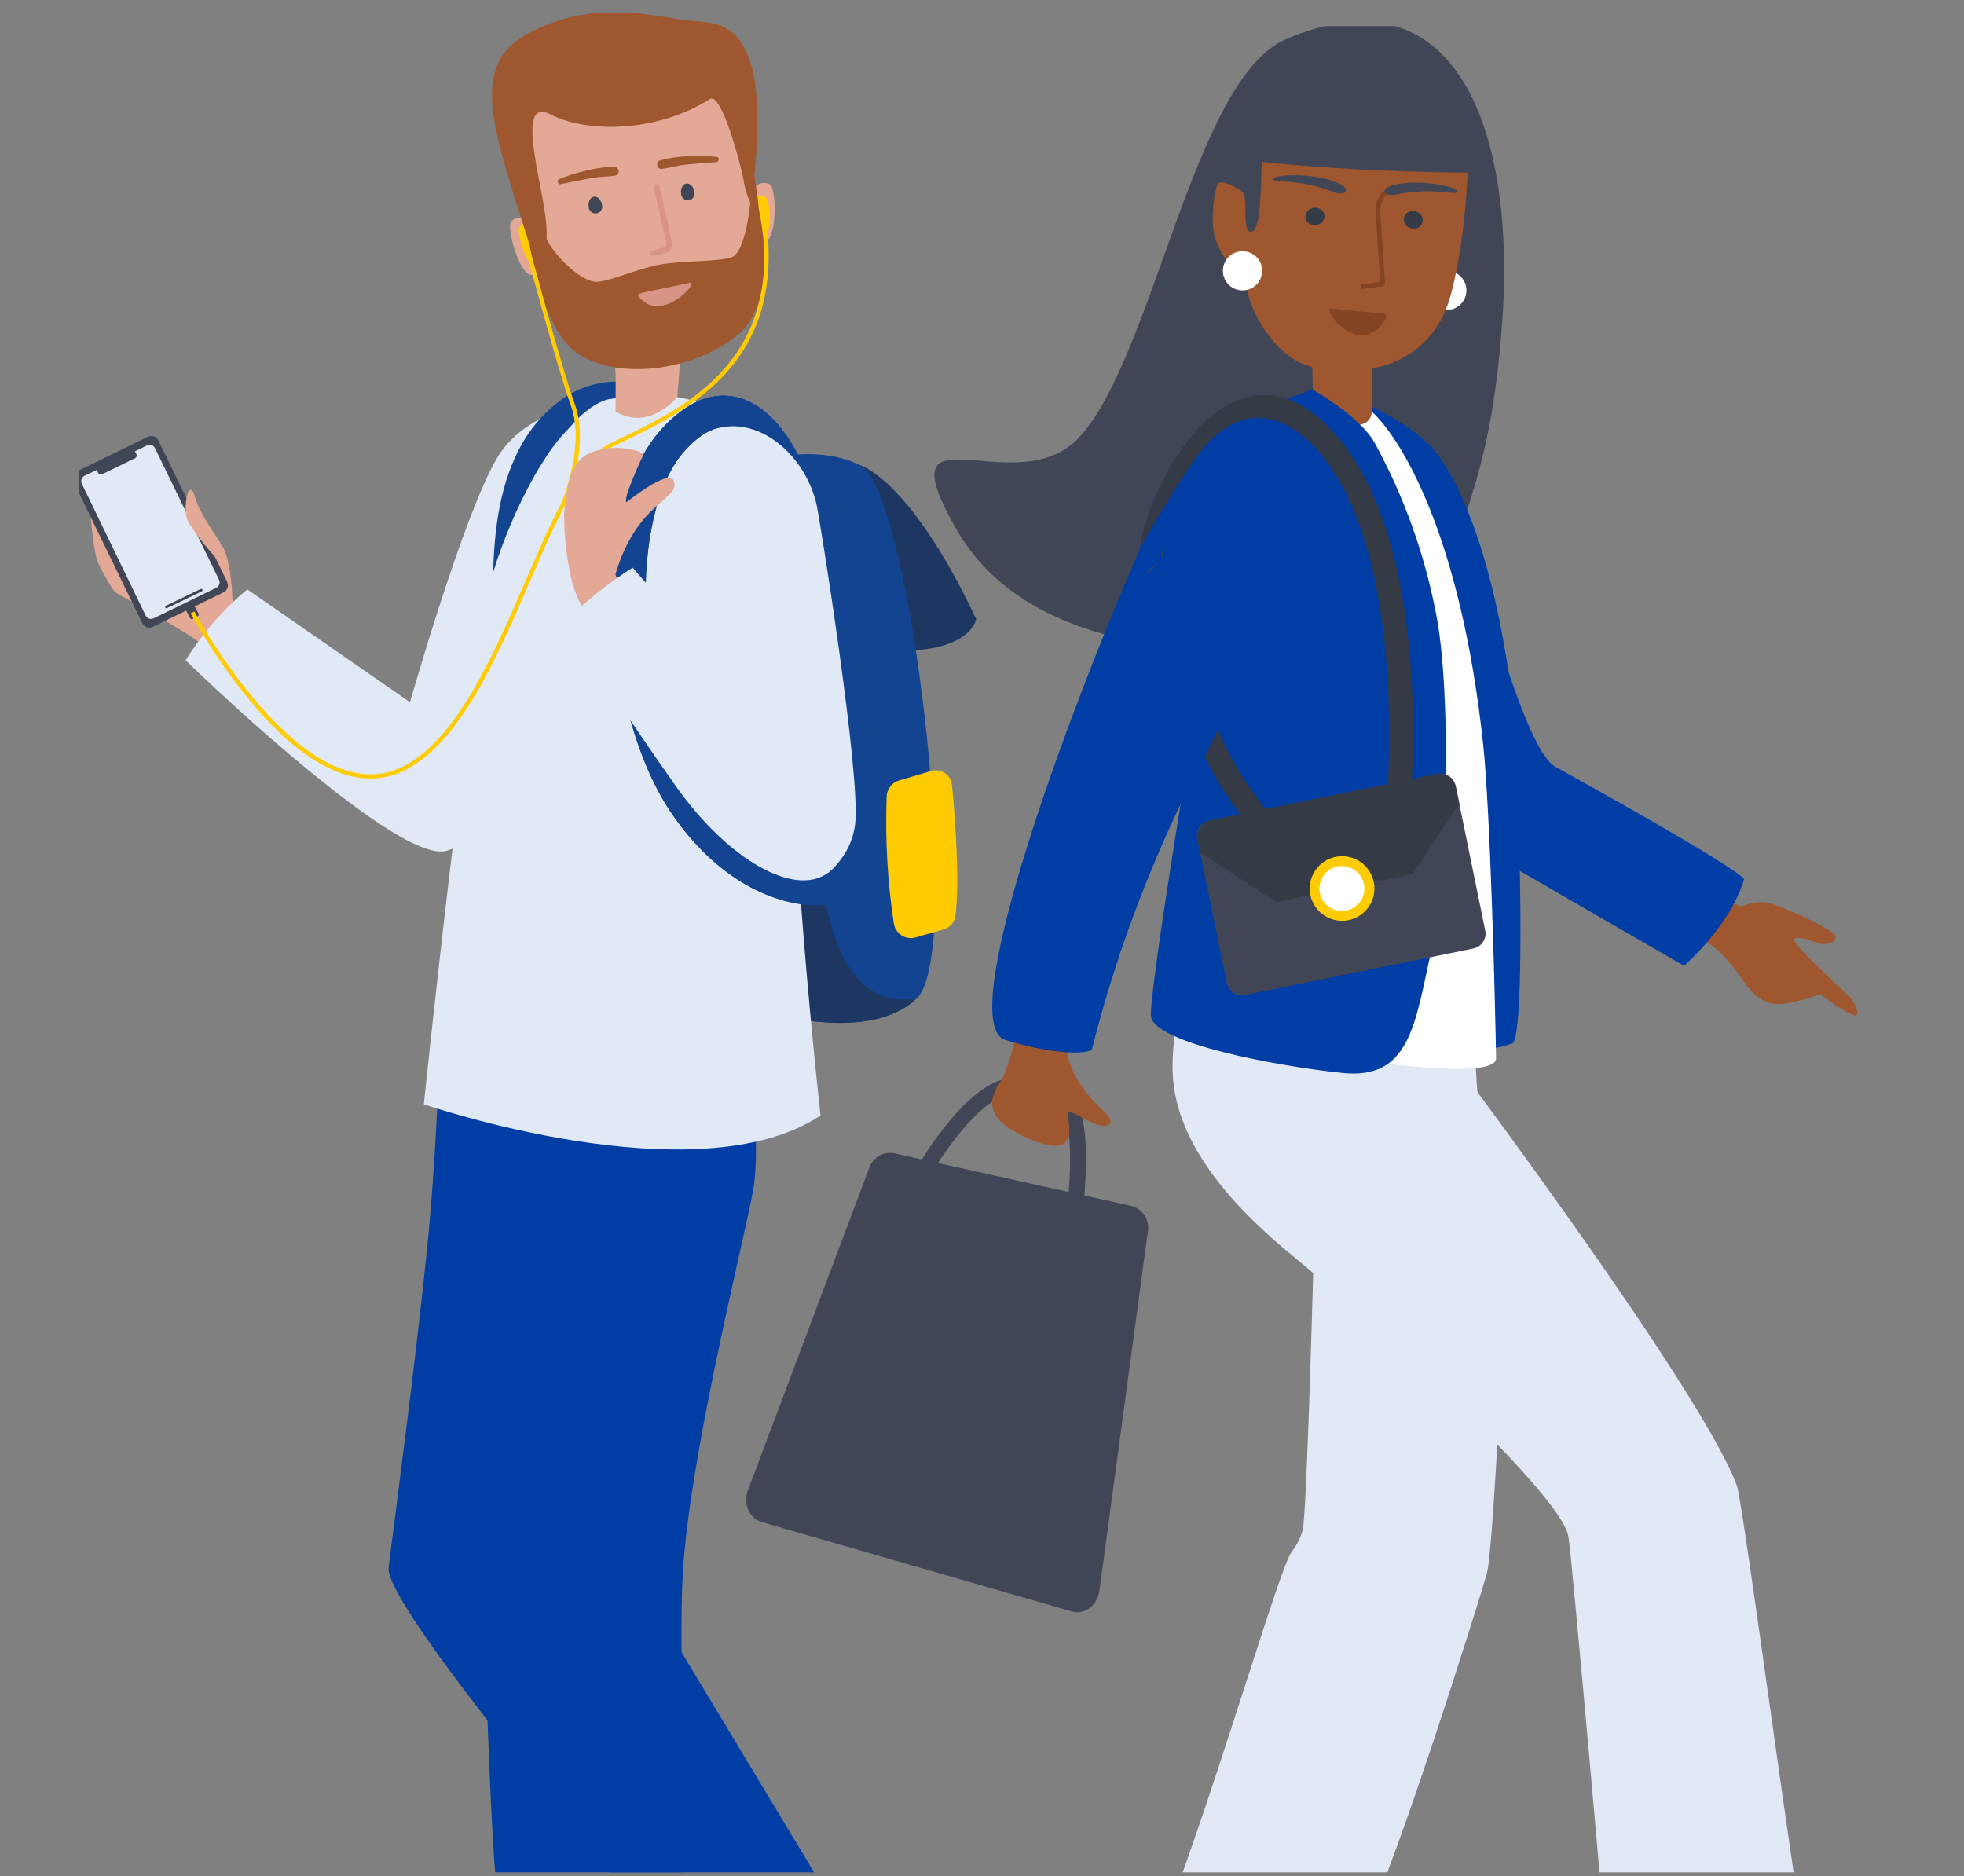 <svg width="246" height="235" viewBox="0 0 246 235" fill="none" xmlns="http://www.w3.org/2000/svg">
<rect x="0" y="0" width="246" height="235" fill="#808080" stroke="none"/>
<g clip-path="url(#clip0_1184_16900)">
<path d="M186.246 197.066C186.702 195.159 187.299 185.846 187.896 174.626C188.598 161.842 186.295 147.88 185.199 138.245C184.802 134.654 184.706 131.037 184.911 127.431H165.339C165.339 127.431 165.037 140.054 164.637 154.079C164.18 170.818 163.583 189.612 163.176 191.645C162.889 192.643 162.412 193.576 161.771 194.394C159.622 197.438 146.221 245.374 141.031 250.1L169.731 243.54C173.369 238.757 185.979 198.209 186.246 197.066Z" fill="#E1E9F6"/>
<path d="M217.541 186.042C212.576 172.929 178.256 127.67 178.256 127.67L149.954 117.957C149.954 117.957 146.281 128.364 146.948 135.362C147.777 144.142 155.186 151.821 162.152 157.501C169.119 163.181 195.51 186.744 196.459 192.494C196.901 195.159 201.184 243.789 201.711 250.1H227.131C225.094 239.918 218.341 188.167 217.541 186.042Z" fill="#E1E9F6"/>
<path d="M161.053 4.921C149.486 9.886 144.5 44.683 135.174 54.774C127.315 63.273 110.517 49.963 119.724 66.197C132.07 87.936 170.491 80.082 170.491 80.082C170.491 80.082 173.595 68.07 182.128 68.862C182.591 65.643 179.747 75.945 182.128 68.862C185.302 59.416 187.339 53.357 188.273 38.638C189.523 15.321 181.875 -4.006 161.053 4.921Z" fill="#414657"/>
<path d="M181.216 38.827C182.573 38.827 183.674 37.728 183.674 36.373C183.674 35.017 182.573 33.918 181.216 33.918C179.858 33.918 178.758 35.017 178.758 36.373C178.758 37.728 179.858 38.827 181.216 38.827Z" fill="white"/>
<path d="M155.633 27.326C155.633 27.326 155.745 34.486 156.335 36.864C157.037 39.781 160.015 44.942 164.376 45.98L164.446 49.241L163.042 49.353L162.627 58.238L172.115 69.241L171.82 50.931L171.876 46.12C171.876 46.12 179.426 45.377 181.708 36.969C183.991 28.561 183.963 17.425 183.963 17.425L171.448 13.996L160.359 13.918L155.675 19.031L155.633 27.326Z" fill="#9F572F"/>
<path d="M158.071 24.802L152.382 22.411L151.336 28.568L153.246 33.392L156.315 34.528L158.506 27.852L158.071 24.802Z" fill="#9F572F"/>
<path d="M170.115 13.967C170.115 13.967 158.78 15.58 158.078 20.265C157.867 21.744 158.134 28.75 156.771 29.023C155.409 29.297 156.476 24.683 155.592 24.017C154.707 23.35 153.204 22.614 152.67 22.909C152.136 23.203 151.497 27.944 152.249 29.984C153 32.025 153.766 32.958 154.356 32.789C154.876 32.611 155.376 32.376 155.844 32.088C156.128 32.968 156.212 33.9 156.09 34.816C155.858 36.141 155.528 40.293 155.528 40.293L149.994 37.544L149.945 25.033L155.269 16.583L160.184 9.318L170.115 13.967Z" fill="#414657"/>
<path d="M184.115 21.632C184.115 21.632 170.442 21.632 157.534 20.23C152.119 19.634 157.836 12.13 157.836 12.13L184.564 13.126L184.115 21.632Z" fill="#414657"/>
<path d="M155.63 36.373C156.987 36.373 158.088 35.274 158.088 33.918C158.088 32.563 156.987 31.464 155.63 31.464C154.272 31.464 153.172 32.563 153.172 33.918C153.172 35.274 154.272 36.373 155.63 36.373Z" fill="white"/>
<path d="M232.554 127.123C232.266 127.684 228.34 124.865 228.003 124.507C228.003 124.507 224.492 125.909 222.294 125.755C220.096 125.601 218.719 123.357 217.532 121.709C216.837 120.737 216.044 119.84 215.166 119.03C213.405 117.606 211.443 116.451 209.344 115.601L214.337 112.095C215.146 112.46 215.973 112.783 216.816 113.062L217.027 113.132C217.377 113.241 217.719 113.372 218.052 113.525C218.996 113.159 220.003 112.982 221.016 113.006C222.546 113.104 229.724 116.456 229.92 117.214C230.117 117.971 228.832 118.497 227.708 118.132C226.585 117.768 224.997 117.13 224.731 117.663C224.464 118.196 230.166 123.448 231.255 124.458C232.343 125.468 232.842 126.569 232.554 127.123Z" fill="#9F572F"/>
<path d="M218.465 110.096C216.815 108.399 204.532 101.429 194.777 96.022C190.227 93.49 182.79 62.502 182.79 62.502L187.228 91.87C184.37 90.307 182.516 89.311 182.516 89.311L183.049 104.844L210.923 120.973C210.923 120.973 216.709 116.022 218.465 110.096Z" fill="#003DA5"/>
<path d="M189.123 85.285C187.016 70.671 183.547 61.828 180.169 57.06C177.774 53.673 171.805 50.931 171.805 50.931V51.548L177.037 67.165L180.148 78.294L183.533 121.281L181.889 125.566C181.889 125.566 181.672 133.609 189.425 130.685C191.258 129.976 190.289 93.294 189.123 85.285Z" fill="#003DA5"/>
<path d="M167.601 52.677C171.913 54.353 171.815 51.548 171.815 51.548C175.46 54.879 182.96 66.975 185.769 93.203C186.675 101.653 187.272 125.404 187.391 132.55C187.454 135.993 162.734 131.638 162.734 131.638L167.327 95.664L167.601 52.677Z" fill="white"/>
<path d="M179.341 118.742C177.234 128.251 176.659 135.292 168.105 134.394C159.551 133.496 144.831 130.656 144.178 127.381C143.954 126.196 145.471 115.804 147.493 103.069C148.617 96.056 149.895 88.342 151.103 81.063C153.722 65.404 156.075 51.828 156.075 51.828L164.39 48.791C164.39 48.791 170.338 52.123 172.199 55.495C175.847 62.179 178.435 69.387 179.868 76.863C181.764 86.225 181.448 109.345 179.341 118.742Z" fill="#003DA5"/>
<path d="M159.572 104.892L159.663 104.808C159.943 104.545 160.107 104.181 160.119 103.797C160.13 103.414 159.989 103.041 159.727 102.761C159.663 102.698 153.645 96.239 151.391 87.915C151.29 87.543 151.046 87.226 150.711 87.034C150.377 86.842 149.979 86.791 149.607 86.891C149.234 86.992 148.917 87.236 148.725 87.57C148.532 87.904 148.481 88.3 148.582 88.672C151.032 97.719 157.339 104.465 157.606 104.752C157.857 105.017 158.198 105.178 158.562 105.203C158.926 105.229 159.286 105.118 159.572 104.892V104.892Z" fill="#353A47"/>
<path d="M176.432 103.497C176.586 102.095 180.105 69.402 167.428 54.606C163.917 50.538 160.244 48.876 156.487 49.697C149.549 51.156 144.949 60.728 143.481 65.58C141.985 70.552 143.067 71.646 143.425 72.004L145.532 69.9C145.194 68.399 148.938 56.695 155.202 53.294C158.496 51.513 161.754 52.593 165.16 56.548C176.993 70.356 173.51 102.831 173.468 103.161L176.432 103.497Z" fill="#003DA5"/>
<path d="M134.846 156.611L135.036 155.601C135.134 155.075 137.431 142.578 134.685 137.508L132.936 138.455C134.769 141.835 133.912 150.194 133.259 154.219C130.239 153.518 121.159 151.414 115.162 149.563C117.268 145.489 123.069 136.786 127.1 137.024L127.241 135.047C121.145 134.584 113.954 147.389 112.893 149.773L112.43 150.762L113.476 151.106C120.66 153.427 133.737 156.358 133.842 156.386L134.846 156.611Z" fill="#414657"/>
<path d="M138.915 140.846C137.742 141.779 134.125 138.813 133.767 139.303C133.409 139.794 135.811 145.313 129.659 142.936C123.507 140.559 123.598 138.069 125.164 135.734C125.469 135.268 125.726 134.772 125.93 134.254C126.618 132.442 127.107 130.561 127.39 128.644C127.39 128.644 132.707 122.592 133.339 130.103C133.427 131.136 133.644 132.153 133.985 133.132C135.733 138.181 140.13 139.836 138.915 140.846Z" fill="#9F572F"/>
<path d="M125.947 130.264C126.32 130.383 126.727 130.502 127.057 130.586C129.196 131.217 131.394 131.628 133.616 131.814C135.948 131.968 136.741 131.526 136.741 131.526C139.472 120.717 143.294 110.212 148.146 100.173C163.99 68.09 170.472 62.417 160.556 51.786C158.8 51.414 155.169 50.973 153.603 52.053C147.76 56.099 145.225 68.125 145.738 69.584L143.862 71.856C143.553 71.611 142.816 71.008 142.879 68.567C133.399 90.124 119.451 128.349 125.947 130.264Z" fill="#003DA5"/>
<path d="M108.919 146.168L93.771 186.428C92.998 188.153 93.771 190.165 95.372 190.635L134.285 201.855C135.893 202.318 137.551 200.993 137.726 199.092L143.78 154.212C143.891 153.528 143.744 152.826 143.368 152.244C142.992 151.661 142.413 151.238 141.743 151.056L111.939 144.443C111.313 144.339 110.671 144.453 110.12 144.767C109.57 145.082 109.145 145.577 108.919 146.168Z" fill="#414657"/>
<path d="M142.805 68.617C146.457 62.228 149.518 57.474 151.028 55.77C157.496 48.589 163.494 54.578 165.165 56.562C177.034 70.37 173.522 102.852 173.466 103.168L176.444 103.49C176.605 102.088 180.095 69.423 167.426 54.592C163.915 50.545 160.242 48.876 156.506 49.683C149.554 51.156 144.947 60.707 143.479 65.545C143.148 66.543 142.922 67.572 142.805 68.617V68.617Z" fill="#353A47"/>
<path d="M155.905 124.645L184.556 118.804C185.582 118.594 186.244 117.594 186.035 116.57L182.323 98.417C182.113 97.392 181.112 96.731 180.086 96.941L151.434 102.782C150.408 102.991 149.746 103.992 149.956 105.016L153.668 123.169C153.877 124.193 154.879 124.854 155.905 124.645Z" fill="#414657"/>
<path d="M151.713 102.733L179.804 97.003C180.372 96.889 180.962 97.005 181.445 97.324C181.928 97.644 182.264 98.141 182.381 98.707L182.781 100.643L176.96 109.479L159.81 112.985L150.308 106.758L150.013 105.313C149.897 104.746 150.011 104.156 150.329 103.672C150.648 103.189 151.145 102.851 151.713 102.733Z" fill="#353A47"/>
<path d="M168.099 115.334C170.337 115.334 172.151 113.523 172.151 111.288C172.151 109.053 170.337 107.242 168.099 107.242C165.861 107.242 164.047 109.053 164.047 111.288C164.047 113.523 165.861 115.334 168.099 115.334Z" fill="#FFCC03"/>
<path d="M168.082 114.1C169.637 114.1 170.898 112.841 170.898 111.288C170.898 109.735 169.637 108.476 168.082 108.476C166.526 108.476 165.266 109.735 165.266 111.288C165.266 112.841 166.526 114.1 168.082 114.1Z" fill="white"/>
<path d="M170.53 36.211L170.453 35.65C170.453 35.65 172.462 35.384 172.785 35.328H172.883C172.883 35.328 172.883 35.244 172.883 35.173C172.792 34.023 172.462 28.638 172.335 27.039C172.16 24.935 173.115 23.939 173.606 23.813C173.642 23.803 173.679 23.799 173.716 23.804C173.753 23.808 173.788 23.819 173.82 23.838C173.853 23.856 173.881 23.881 173.903 23.91C173.925 23.94 173.942 23.974 173.95 24.009C173.97 24.082 173.96 24.159 173.924 24.225C173.887 24.29 173.826 24.339 173.754 24.36C173.578 24.409 172.743 25.061 172.904 26.99C173.03 28.596 173.361 34.002 173.452 35.124C173.494 35.587 173.452 35.826 172.89 35.903C172.546 35.945 170.53 36.211 170.53 36.211Z" fill="#844323"/>
<path d="M178.185 27.815C178.325 27.224 177.915 26.62 177.27 26.468C176.625 26.315 175.988 26.671 175.848 27.263C175.707 27.855 176.117 28.458 176.762 28.61C177.408 28.763 178.045 28.407 178.185 27.815Z" fill="#353A47"/>
<path d="M164.838 28.194C165.496 28.112 165.969 27.559 165.894 26.96C165.819 26.36 165.225 25.941 164.567 26.023C163.909 26.105 163.436 26.657 163.511 27.257C163.585 27.856 164.18 28.276 164.838 28.194Z" fill="#353A47"/>
<path d="M159.478 22.417C159.478 22.417 159.598 22.094 160.883 21.996C162.772 21.849 164.672 22.027 166.501 22.522C167.568 22.866 168.411 23.279 168.538 23.644C168.664 24.009 168.488 24.128 168.193 24.219C167.752 24.26 167.307 24.188 166.901 24.009C164.913 23.24 162.81 22.811 160.679 22.74C160.223 22.733 159.436 22.606 159.478 22.417Z" fill="#414657"/>
<path d="M182.612 24.009C182.612 24.009 182.541 23.672 181.312 23.364C179.477 22.907 177.576 22.769 175.694 22.957C174.585 23.119 173.679 23.392 173.496 23.722C173.314 24.051 173.496 24.212 173.735 24.346C174.166 24.455 174.617 24.455 175.048 24.346C177.127 23.914 179.264 23.836 181.369 24.114C181.846 24.198 182.661 24.206 182.612 24.009Z" fill="#414657"/>
<path d="M173.659 39.718C174.003 39.072 172.121 39.297 166.797 38.631C165.259 38.462 170.562 45.475 173.659 39.718Z" fill="#844323"/>
</g>
<g clip-path="url(#clip1_1184_16900)">
<path d="M32.955 79.737L28.748 83.717C28.748 83.717 28.53 83.485 28.138 83.113C26.937 81.957 25.643 80.903 24.268 79.961C23.98 79.757 23.63 79.54 23.251 79.301C22.508 78.838 21.617 78.297 20.692 77.764L19.732 77.209C19.03 76.809 18.371 76.423 17.747 76.072L16.506 75.37C15.35 74.71 14.543 74.254 14.459 74.184C13.961 73.776 12.875 71.649 12.356 70.674C11.76 69.508 11.367 64.875 11.367 64.875L12.124 64.58L21.737 60.951L22.494 60.663C22.674 61.5 22.932 62.318 23.265 63.106C23.265 63.106 23.265 63.106 23.265 63.106C23.736 64.315 24.42 65.43 25.284 66.398V66.398C25.822 66.975 26.458 67.451 27.163 67.802C27.513 68 27.792 68.302 27.963 68.666C28.049 68.823 28.126 68.985 28.194 69.15C28.986 71.102 29.07 74.387 29.14 75.342C29.191 75.633 29.306 75.909 29.477 76.149C30.081 76.994 30.777 77.768 31.552 78.459C32.316 79.189 32.955 79.737 32.955 79.737Z" fill="#E3A896"/>
<path d="M80.77 199.317L80.868 180.018L81.037 148.365V142.173L81.093 132.555V128.891H55.152C55.152 128.891 55.102 131.179 54.955 134.788C54.913 135.897 54.85 137.118 54.787 138.452C54.745 139.281 54.696 140.158 54.647 141.064C54.394 145.739 54.016 151.25 53.469 156.648C52.067 170.183 50.118 184.967 48.673 196.326C48.049 201.24 79.204 237.641 81.09 240.26L107.403 243.54L80.77 199.317Z" fill="#003DA5"/>
<path d="M85.358 204.055C85.358 201.633 85.407 199.548 85.477 197.948C86.101 183.564 92.818 156.957 94.276 149.397C94.395 148.803 94.481 148.203 94.535 147.6C94.781 144.792 94.647 143.008 94.69 142.447C91.499 142.187 86.55 142.299 81.081 142.173C73.158 141.99 64.142 141.324 57.797 138.333C57.797 139.583 57.86 140.923 57.909 142.377C58.147 150.316 58.61 161.268 59.55 175.427C60.153 184.715 61.078 224.304 62.088 235.339H85.351C85.351 234.399 85.351 204.912 85.358 204.055Z" fill="#003DA5"/>
<path d="M23.865 75.539L23.276 75.85C23.15 75.918 23.101 76.075 23.168 76.202L23.807 77.412C23.874 77.539 24.031 77.587 24.158 77.52L24.746 77.208C24.873 77.141 24.922 76.984 24.855 76.857L24.216 75.647C24.149 75.52 23.992 75.472 23.865 75.539Z" fill="#414657"/>
<path d="M18.527 54.704L9.657 59.028C9.174 59.264 8.972 59.848 9.208 60.332L17.832 78.069C18.068 78.553 18.651 78.755 19.135 78.519L28.004 74.195C28.488 73.959 28.689 73.375 28.454 72.891L19.83 55.154C19.594 54.67 19.011 54.468 18.527 54.704Z" fill="#414657"/>
<path d="M27.43 72.618L19.424 56.149C19.343 55.969 19.194 55.829 19.01 55.759C18.826 55.69 18.622 55.696 18.442 55.776L16.907 56.521L17.089 56.9C17.11 56.943 17.123 56.99 17.126 57.038C17.129 57.087 17.123 57.135 17.107 57.181C17.092 57.226 17.067 57.269 17.035 57.305C17.003 57.341 16.964 57.37 16.921 57.391L12.791 59.406C12.748 59.427 12.701 59.44 12.653 59.443C12.604 59.446 12.556 59.44 12.511 59.424C12.465 59.409 12.423 59.384 12.387 59.352C12.351 59.32 12.321 59.281 12.3 59.237L12.118 58.858L10.569 59.609C10.482 59.654 10.405 59.716 10.343 59.791C10.28 59.867 10.233 59.953 10.204 60.047C10.176 60.14 10.166 60.238 10.175 60.336C10.185 60.433 10.214 60.527 10.26 60.613L18.239 77.09C18.321 77.268 18.47 77.406 18.654 77.476C18.837 77.546 19.041 77.54 19.22 77.462L27.094 73.622C27.271 73.533 27.406 73.377 27.469 73.189C27.532 73.001 27.518 72.796 27.43 72.618V72.618Z" fill="#E1E9F6"/>
<path d="M28.221 69.22C27.52 67.451 25.136 64.832 24.407 62.2C23.678 59.567 22.731 63.815 23.593 65.408C24.57 66.934 25.674 68.374 26.896 69.711L28.221 69.22Z" fill="#E3A896"/>
<path d="M25.152 73.769L20.773 75.876C20.7 75.912 20.669 76 20.704 76.073L20.72 76.105C20.755 76.178 20.843 76.209 20.916 76.174L25.295 74.066C25.369 74.031 25.399 73.943 25.364 73.87L25.349 73.838C25.314 73.764 25.226 73.734 25.152 73.769Z" fill="#414657"/>
<path d="M107.439 58.17C107.439 58.17 113.714 59.448 122.275 77.546C122.275 77.546 121.665 81.351 113.356 81.505C105.048 81.659 107.916 63 107.916 63L107.439 58.17Z" fill="#1E3662"/>
<path d="M116.858 118.199C116.508 121.618 115.863 124.075 114.846 125.044L114.671 125.198C108.606 130.702 96.112 126.757 96.112 126.757L93.532 74.653L92.719 58.332C92.719 58.332 101.588 55.067 107.828 58.332C111.46 60.22 115.274 80.536 116.648 98.346C117.23 105.97 117.377 113.138 116.858 118.199Z" fill="#124491"/>
<path d="M114.67 125.199C108.605 130.709 96.111 126.757 96.111 126.757L93.531 74.654L95.838 70.365C95.838 70.365 101.033 69.354 102.723 105.781C102.723 105.781 102.604 125.753 113.716 125.206C114.081 125.192 114.396 125.192 114.67 125.199Z" fill="#1E3662"/>
<path d="M112.614 97.757L116.632 96.57C116.921 96.485 117.225 96.465 117.522 96.511C117.82 96.558 118.104 96.669 118.353 96.838C118.602 97.008 118.811 97.23 118.964 97.489C119.118 97.749 119.212 98.039 119.24 98.339C119.619 102.362 120.243 110.344 119.668 114.71C119.616 115.104 119.45 115.474 119.191 115.774C118.932 116.075 118.591 116.293 118.209 116.402L114.704 117.413C114.409 117.5 114.099 117.522 113.795 117.48C113.491 117.437 113.199 117.331 112.939 117.167C112.679 117.003 112.457 116.785 112.287 116.529C112.118 116.272 112.005 115.983 111.955 115.679C111.163 110.425 110.862 105.109 111.058 99.799C111.064 99.337 111.219 98.888 111.499 98.52C111.779 98.153 112.17 97.885 112.614 97.757V97.757Z" fill="#FFCC03"/>
<path d="M67.53 33.108C67.53 33.108 68.147 34.33 66.605 34.442C65.062 34.555 63.281 28.194 64.094 27.654C64.398 27.384 64.793 27.243 65.198 27.258C65.603 27.274 65.987 27.446 66.268 27.738C66.913 28.363 67.53 33.108 67.53 33.108Z" fill="#E3A896"/>
<path d="M66.428 31.202L66.704 31.148C67.247 31.041 67.602 30.514 67.495 29.97L67.243 28.675C67.137 28.131 66.61 27.776 66.067 27.882L65.791 27.936C65.248 28.042 64.893 28.569 64.999 29.113L65.252 30.409C65.358 30.953 65.885 31.308 66.428 31.202Z" fill="#FFCC03"/>
<path d="M67.098 32.512L66.243 32.778C65.715 31.885 65.347 30.906 65.156 29.886L65.647 29.416C65.647 29.416 67.351 30.602 66.972 31.016C66.762 31.241 66.916 31.915 67.098 32.512Z" fill="#FFCC03"/>
<path d="M94.584 29.233C94.584 29.233 94.332 30.581 95.839 30.258C97.347 29.936 97.305 23.358 96.372 23.063C96.004 22.892 95.585 22.87 95.201 23.001C94.817 23.131 94.499 23.405 94.311 23.765C93.862 24.53 94.584 29.233 94.584 29.233Z" fill="#E3A896"/>
<path d="M95.072 24.46L94.795 24.505C94.248 24.592 93.875 25.106 93.962 25.654L94.169 26.957C94.256 27.505 94.77 27.878 95.317 27.791L95.594 27.747C96.141 27.66 96.514 27.145 96.427 26.598L96.219 25.294C96.132 24.747 95.619 24.373 95.072 24.46Z" fill="#FFCC03"/>
<path d="M95.419 29.213L96.183 29.171C96.427 28.16 96.482 27.113 96.345 26.082L95.721 25.801C95.721 25.801 94.522 27.507 95.019 27.76C95.307 27.907 95.384 28.588 95.419 29.213Z" fill="#FFCC03"/>
<path d="M75.203 42.165C75.203 42.165 77.208 43.639 77.11 47.64C77.012 51.642 76.998 55.798 78.428 57.469C79.859 59.139 84.037 61.512 84.037 61.512C83.922 60.322 83.922 59.123 84.037 57.932C84.24 56.289 84.907 49.971 85.194 44.72C85.481 39.469 75.203 42.165 75.203 42.165Z" fill="#E3A896"/>
<path d="M68.365 13.67C68.365 13.67 64.159 9.83 66.732 30.666C69.01 46.742 82.093 44.776 82.093 44.776C82.093 44.776 93.564 44.509 94.854 31.045C96.298 16.857 88.389 11.15 88.389 11.15L68.365 13.67Z" fill="#E3A896"/>
<path d="M94.016 25C94.016 25 93.469 31.677 91.59 32.245C89.711 32.814 85.701 32.624 82.833 33.109C79.966 33.593 76.86 35.088 74.855 35.299C72.849 35.51 68.657 31.382 68.187 29.135C67.717 26.889 66.336 30.659 66.336 30.659C66.336 30.659 67.78 41.308 72.443 44.341C77.792 47.781 87.327 46.292 92.565 41.786C97.802 37.279 94.963 25.857 94.963 25.857L94.016 25Z" fill="#9F572F"/>
<path d="M94.508 21.877C94.508 21.877 95.476 13.01 94.171 8.391C92.699 3.147 89.86 2.845 86.978 2.648C82.603 2.354 74.877 -0.461 66.204 4.165C58.548 8.236 61.815 16.246 66.33 30.673C66.33 30.673 68.826 33.319 68.434 28.188C68.041 23.056 64.367 11.943 69.001 14.351C73.369 16.619 82.133 16.703 88.906 12.406C90.379 11.466 92.797 20.69 93.113 22.445C93.297 23.687 93.691 24.888 94.277 25.997C95.419 27.689 95.048 25.941 94.494 21.877" fill="#9F572F"/>
<path d="M82.521 20.135C82.445 20.198 82.386 20.279 82.349 20.37C82.312 20.461 82.298 20.561 82.308 20.659C82.318 20.757 82.353 20.851 82.409 20.932C82.464 21.013 82.539 21.08 82.626 21.125C82.907 21.308 84.512 20.753 85.9 20.62C87.885 20.43 89.848 20.297 89.848 20.297C89.848 20.297 90.36 19.686 89.659 19.637C88.472 19.531 87.279 19.512 86.09 19.581C84.882 19.613 83.682 19.8 82.521 20.135Z" fill="#9F572F"/>
<path d="M77.122 20.908C77.213 20.947 77.293 21.007 77.355 21.085C77.416 21.162 77.458 21.254 77.475 21.352C77.492 21.449 77.485 21.549 77.454 21.643C77.423 21.738 77.369 21.822 77.297 21.89C77.087 22.143 75.383 22.059 74.016 22.319C72.06 22.684 70.132 23.098 70.132 23.098C70.132 23.098 69.466 22.663 70.132 22.396C71.243 21.963 72.385 21.611 73.546 21.343C74.715 21.045 75.916 20.899 77.122 20.908V20.908Z" fill="#9F572F"/>
<path d="M85.306 24.264C85.308 24.384 85.335 24.502 85.387 24.611C85.438 24.719 85.511 24.816 85.603 24.894C85.694 24.972 85.8 25.029 85.915 25.063C86.031 25.097 86.151 25.106 86.27 25.089C86.389 25.073 86.503 25.031 86.605 24.968C86.706 24.904 86.793 24.819 86.86 24.719C86.926 24.619 86.971 24.506 86.991 24.388C87.01 24.269 87.005 24.148 86.974 24.032C86.883 23.393 86.434 22.923 85.972 22.993C85.509 23.063 85.215 23.625 85.306 24.264Z" fill="#414657"/>
<path d="M73.735 25.906C73.737 26.026 73.765 26.144 73.816 26.253C73.868 26.361 73.941 26.458 74.032 26.536C74.123 26.614 74.23 26.672 74.345 26.705C74.46 26.739 74.581 26.748 74.7 26.732C74.819 26.715 74.933 26.674 75.034 26.61C75.136 26.546 75.223 26.461 75.289 26.361C75.356 26.261 75.4 26.148 75.42 26.03C75.44 25.912 75.434 25.79 75.404 25.674C75.313 25.035 74.864 24.565 74.401 24.635C73.939 24.705 73.644 25.267 73.735 25.906Z" fill="#414657"/>
<path d="M81.829 32.069C81.736 32.085 81.641 32.063 81.564 32.009C81.487 31.954 81.435 31.871 81.419 31.778C81.403 31.685 81.425 31.59 81.48 31.512C81.534 31.435 81.617 31.383 81.71 31.367L83.189 31.002C83.291 30.974 83.378 30.909 83.432 30.819C83.487 30.729 83.505 30.621 83.484 30.518L81.899 23.498C81.879 23.405 81.896 23.307 81.948 23.227C81.999 23.147 82.08 23.09 82.173 23.07C82.266 23.049 82.363 23.067 82.443 23.118C82.523 23.169 82.58 23.25 82.6 23.343L84.185 30.364C84.219 30.506 84.225 30.654 84.202 30.799C84.179 30.943 84.127 31.082 84.051 31.207C83.974 31.331 83.873 31.44 83.754 31.525C83.635 31.61 83.5 31.671 83.358 31.704L81.878 32.077L81.829 32.069Z" fill="#D89586"/>
<path d="M79.935 37.054C79.613 36.633 81.386 36.555 86.385 35.418C87.795 35.088 82.74 40.831 79.935 37.054Z" fill="#D89586"/>
<path d="M72.377 76.219L72.552 77.258C72.552 77.258 70.8 87.206 66.509 95.588C63.943 100.649 60.5 105.142 55.992 106.546C53.826 107.248 49.184 104.538 44.073 100.74C34.503 93.657 23.25 82.713 23.25 82.713C25.331 79.353 27.94 76.352 30.976 73.825L51.351 87.957C51.351 87.957 58.074 64.348 62.295 57.307C66.453 50.364 77.11 49.887 77.11 49.887L72.377 76.219Z" fill="#E1E9F6"/>
<path d="M54.82 138.452C55.563 138.894 56.377 139.323 57.232 139.723C57.106 134.57 57.092 131.074 57.092 129.193L55.185 128.926C55.185 128.926 55.108 132.794 54.82 138.452Z" fill="#1D2446"/>
<path d="M102.774 139.723C87.195 150.056 53.086 138.319 53.086 138.319C53.086 138.319 58.604 85.057 61.766 71.34C64.928 57.623 61.261 61.35 64.248 58.262C67.234 55.173 77.113 49.887 77.113 49.887V51.557C81.404 54.05 84.825 49.732 84.825 49.732C87.398 50.209 89.886 51.066 92.208 52.273C96.064 54.337 99.92 57.889 99.416 63.927C99.289 65.562 99.163 67.268 99.065 69.016C98.609 77.3 98.841 87.606 99.353 97.799C99.71 104.896 100.208 111.916 100.713 118.122C101.736 130.534 102.774 139.723 102.774 139.723Z" fill="#E1E9F6"/>
<path d="M77.107 47.794C74.621 47.837 72.212 48.657 70.215 50.139C63.821 54.8 61.963 63.042 61.773 71.677C63.061 67.507 64.781 63.483 66.906 59.672C66.955 59.574 67.011 59.483 67.067 59.392C67.326 58.935 67.586 58.507 67.838 58.114C67.929 57.967 68.02 57.819 68.118 57.672C68.975 56.268 69.984 54.964 71.126 53.783V53.783C71.449 53.425 71.764 53.081 72.108 52.702C73.461 51.297 75.375 49.893 77.107 49.893C77.107 49.437 77.107 48.868 77.107 47.794Z" fill="#124491"/>
<path d="M102.241 113.384C97.171 113.384 89.817 110.372 83.956 101.625C75.71 89.269 73.677 63.85 82.862 53.748C85.849 50.462 88.919 49.093 91.976 49.683C97.627 50.771 100.53 58.107 100.845 58.943L97.101 60.347C96.463 58.662 94.164 54.169 91.219 53.607C89.614 53.306 87.791 54.253 85.806 56.415C78.606 64.334 79.398 87.62 87.265 99.371C92.102 106.595 98.055 109.263 101.988 109.354C103.916 109.354 104.744 108.835 104.849 108.694L108.551 110.203C107.892 111.881 106.048 113.011 103.482 113.292C103.07 113.343 102.655 113.374 102.241 113.384V113.384Z" fill="#124491"/>
<path d="M102.241 113.384C97.171 113.384 89.817 110.372 83.956 101.625C75.71 89.269 73.677 63.85 82.862 53.748C85.849 50.462 88.919 49.093 91.976 49.683C97.627 50.771 100.53 58.107 100.845 58.943L97.101 60.347C96.463 58.662 94.164 54.169 91.219 53.607C89.614 53.306 87.791 54.253 85.806 56.415C78.606 64.334 79.398 87.62 87.265 99.371C92.102 106.595 98.055 109.263 101.988 109.354C103.916 109.354 104.744 108.835 104.849 108.694L108.551 110.203C107.892 111.881 106.048 113.011 103.482 113.292C103.07 113.343 102.655 113.374 102.241 113.384V113.384Z" fill="#124491"/>
<path d="M46.416 97.511C42.104 97.511 37.301 94.633 32.344 88.996C29.114 85.241 26.276 81.164 23.875 76.83L24.345 76.584C24.478 76.837 38.059 102.067 50.356 96.065C57.192 92.724 61.798 82.074 65.865 72.674C67.421 69.08 68.894 65.654 70.415 62.846C72.561 58.795 74.496 56.465 76.494 55.503L77.195 55.166C85.741 51.073 97.436 45.478 95.543 28.49L96.069 28.427C98.004 45.759 86.106 51.453 77.419 55.615L76.718 55.952C74.825 56.858 72.974 59.118 70.878 63.064C69.363 65.914 67.898 69.298 66.349 72.892C62.247 82.369 57.599 93.117 50.587 96.543C49.29 97.183 47.862 97.514 46.416 97.511V97.511Z" fill="#FFCB05"/>
<path d="M70.876 63.042L70.392 62.839C70.392 62.769 73.33 55.819 71.507 50.806C69.838 46.243 65.8 31.059 65.758 30.911L66.263 30.771C66.305 30.925 70.336 46.082 71.998 50.624C73.891 55.819 71.002 62.748 70.876 63.042Z" fill="#FFCB05"/>
<path d="M77.106 71.881C77.05 72.07 77.289 72.47 77.618 72.934C78.004 73.442 78.358 73.974 78.677 74.527C78.81 74.737 78.878 74.981 78.873 75.229C78.817 75.573 78.172 75.931 77.415 76.254C76.196 76.711 74.948 77.084 73.678 77.37C72.945 76.224 72.352 74.994 71.911 73.706V73.706C71.725 73.168 71.573 72.62 71.456 72.063C70.937 69.56 70.669 67.01 70.656 64.453C71.112 57.679 72.977 56.809 75.417 56.275C77.857 55.742 80.605 56.535 80.577 56.977C80.577 56.977 77.934 62.544 78.474 62.909C78.474 62.909 83.704 58.697 84.356 60.171C85.394 62.593 79.848 62.635 77.106 71.881Z" fill="#E3A896"/>
<path d="M102.308 63.344C101.032 57.455 95.746 52.519 90.431 53.516C85.117 54.513 84.016 61.94 85.04 67.928C85.383 69.882 85.852 71.812 86.442 73.706C87.655 77.581 88.973 81.87 88.707 82.032L79.242 71.102C76.2 73.031 73.379 75.289 70.828 77.834C70.975 78.192 79.08 90.645 84.71 98.55C91.336 107.852 99.539 112.317 103.64 109.368C103.718 109.333 103.791 109.288 103.858 109.235V109.235C104.334 108.842 104.76 108.392 105.127 107.894L105.316 107.648C106.276 106.389 106.89 104.901 107.097 103.331C107.896 97.455 102.666 64.945 102.308 63.344Z" fill="#E1E9F6"/>
</g>
<defs>
<clipPath id="clip0_1184_16900">
<rect width="139.4" height="231.24" fill="white" transform="translate(93.477 3.28)"/>
</clipPath>
<clipPath id="clip1_1184_16900">
<rect width="113.16" height="232.88" fill="white" transform="translate(9.844 1.64)"/>
</clipPath>
</defs>
</svg>

